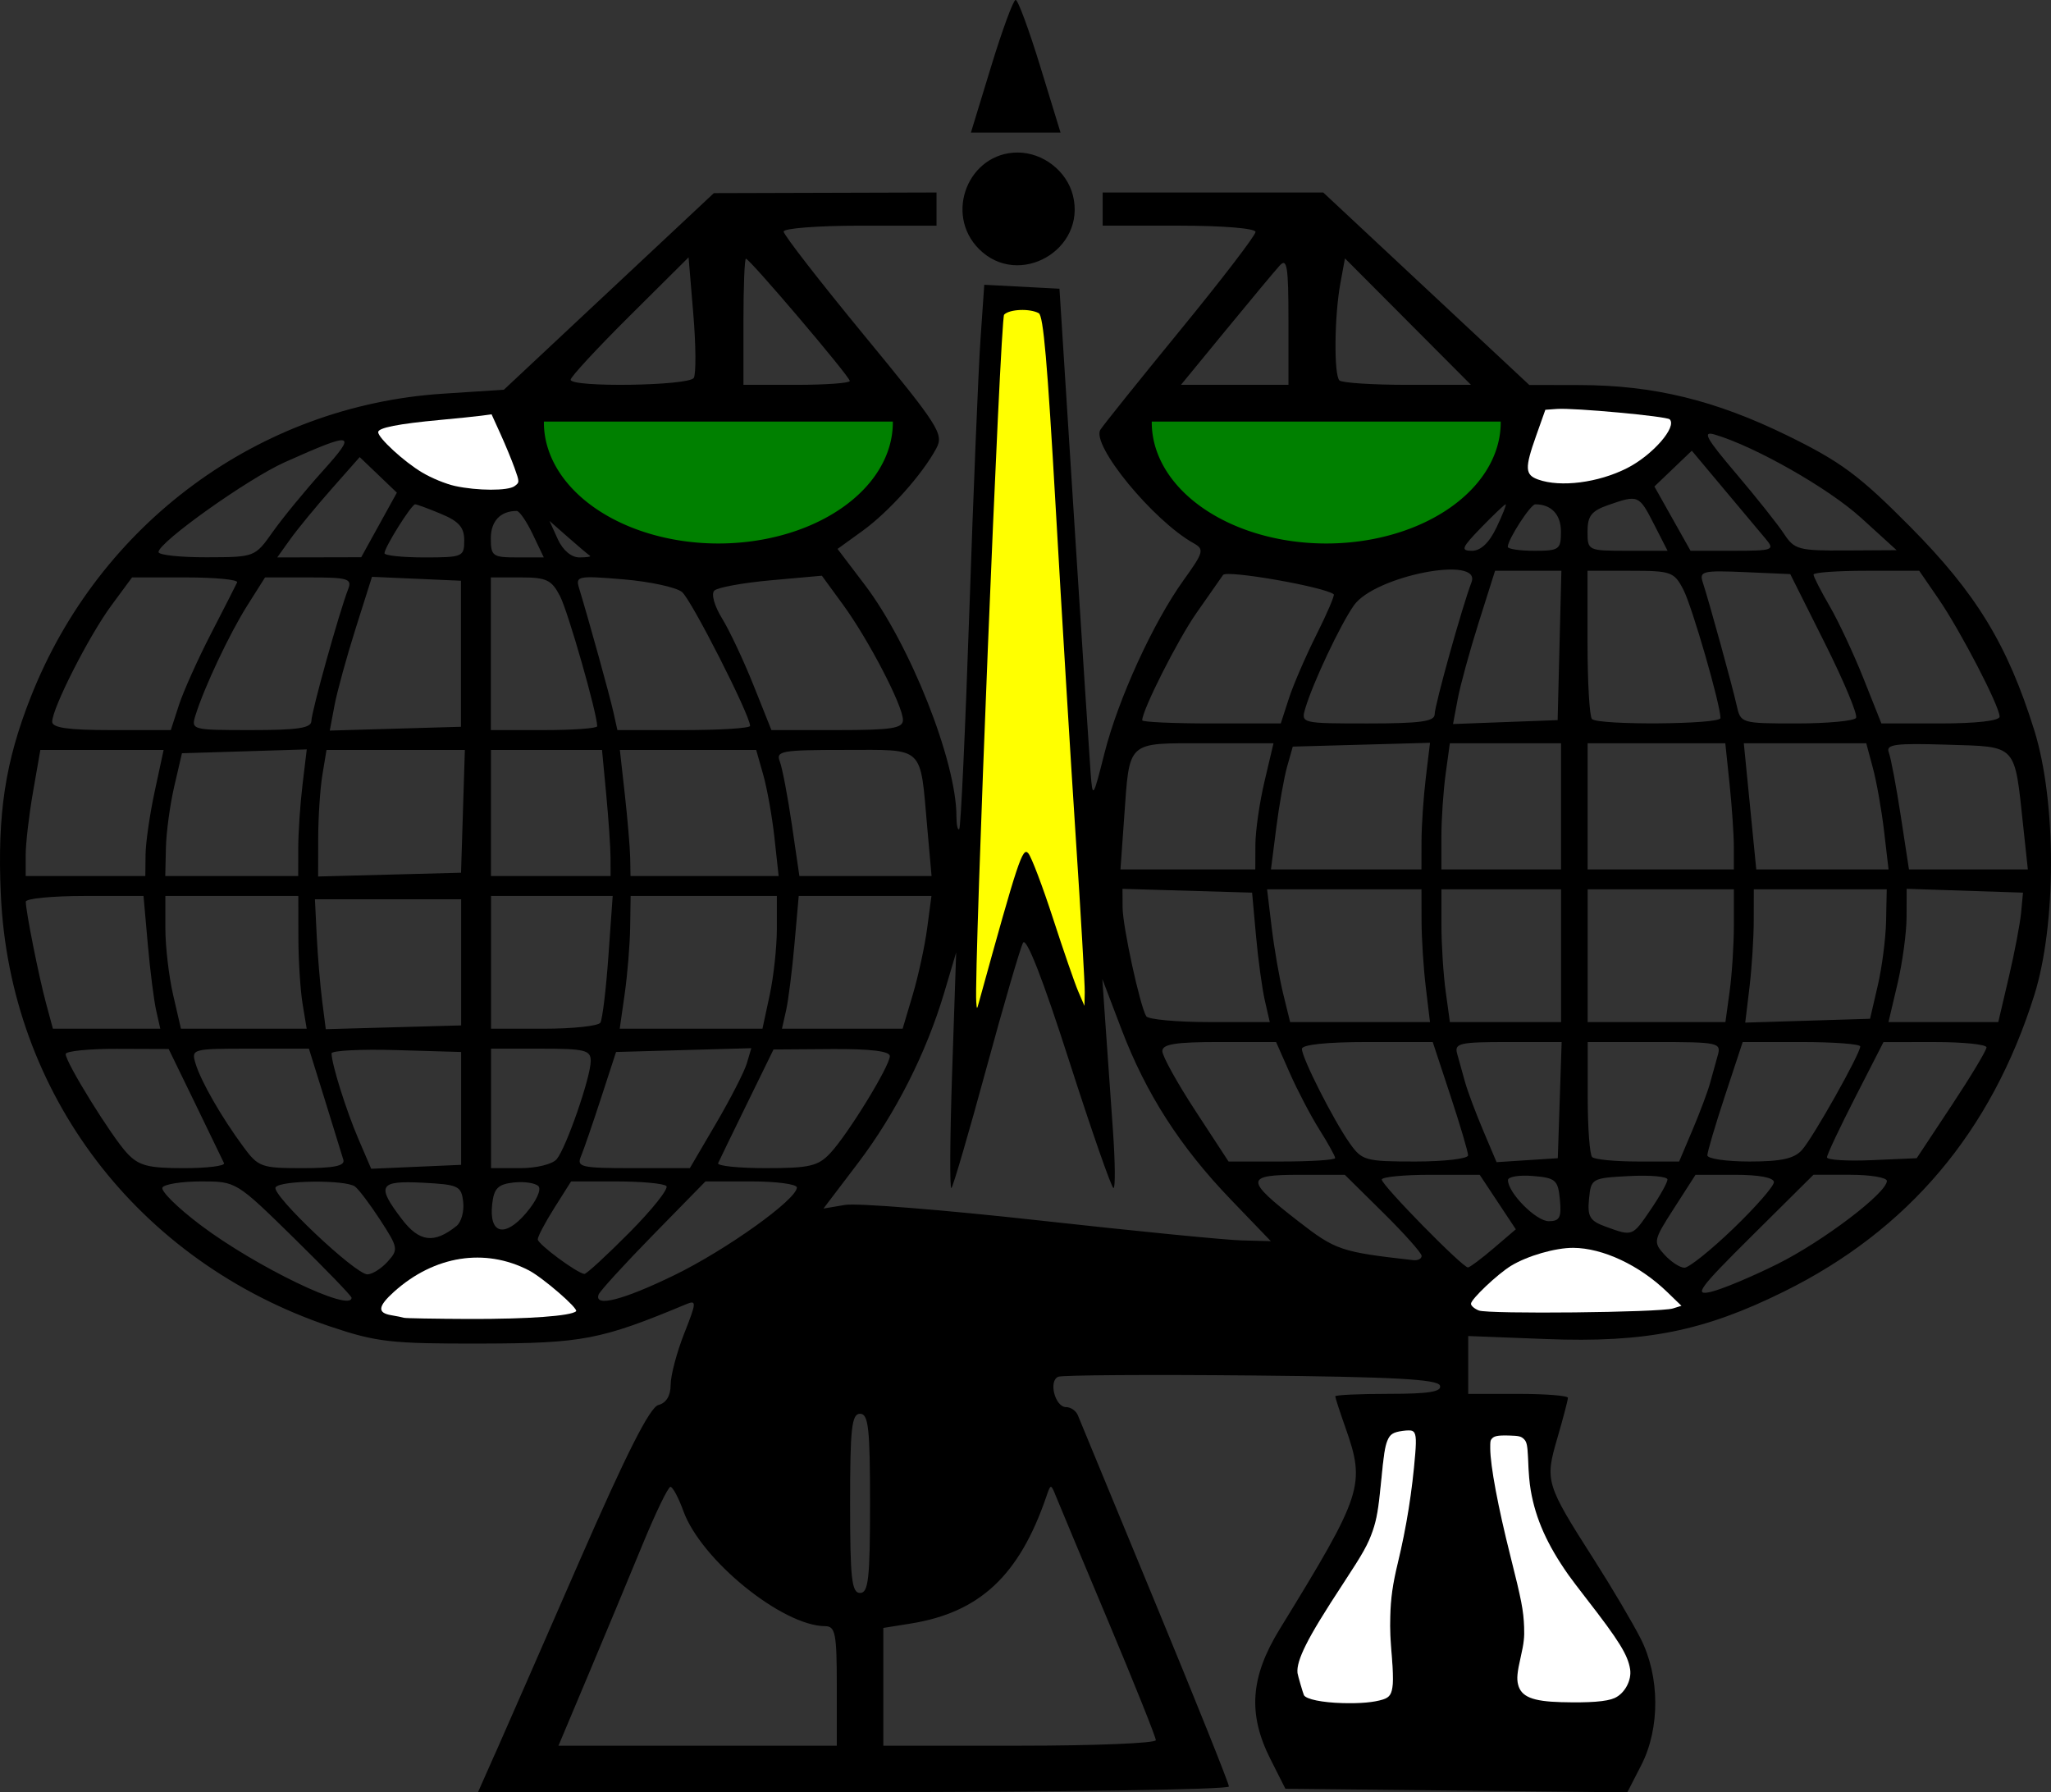 <?xml version="1.0" encoding="UTF-8"?>
<svg version="1.0" viewBox="0 0 309 270" xmlns="http://www.w3.org/2000/svg">
<rect x="0" y="0" width="309" height="270" fill="#333333" stroke="none"/>
<path d="m74.574 264.22c1.403-3.162 7.102-16.177 12.665-28.922 7.132-16.339 10.658-23.314 11.957-23.653 1.183-0.309 1.842-1.396 1.842-3.037 0-1.406 0.916-4.876 2.035-7.712 1.89-4.787 1.908-5.103 0.25-4.411-12.806 5.341-15.566 5.87-30.824 5.906-13.623 0.03-15.745-0.21-22.809-2.59-28.954-9.77-48.226-35.07-49.566-65.07-0.541-12.12 0.645-19.94 4.512-29.74 10.309-26.149 34.393-43.876 62.062-45.684l9.219-0.602 31.63-29.612 33.546-0.097v4.999h-11.516c-6.334 0-11.516 0.4-11.516 0.888s5.455 7.516 12.122 15.616c11.293 13.72 12.038 14.886 10.881 17.044-2.099 3.916-7.128 9.54-11.099 12.412l-3.782 2.735 4.101 5.398c6.847 9.013 13.812 26.601 13.812 34.875 0 1.294 0.191 2.162 0.424 1.929 0.233-0.233 0.919-15.044 1.523-32.913 0.604-17.869 1.357-36.222 1.672-40.785l0.574-8.296 11.328 0.594 2.194 34.496c1.207 18.973 2.333 36.295 2.504 38.495 0.299 3.866 0.369 3.766 2.078-3 2.069-8.193 7.341-19.717 11.955-26.132 3.006-4.179 3.119-4.606 1.466-5.53-6.092-3.404-15.447-14.798-14.029-17.088 0.422-0.681 5.853-7.451 12.07-15.044 6.217-7.593 11.303-14.231 11.303-14.751 0-0.539-4.949-0.945-11.516-0.945h-11.516v-4.999h33.23l31.044 28.996 7.667 0.017c11.06 0.025 20.359 2.289 31.199 7.595 8.089 3.96 10.865 6.021 18.547 13.77 9.933 10.02 14.634 17.732 18.662 30.611 3.369 10.772 3.368 29.244-2e-3 39.96-6.462 20.547-18.986 35.368-37.707 44.621-12.093 5.977-20.845 7.724-35.798 7.148l-11.766-0.454v8.713h7.51c4.131 0 7.51 0.268 7.51 0.596s-0.724 3.082-1.608 6.119c-1.87 6.424-1.736 6.866 5.556 18.282 2.635 4.125 5.785 9.456 7.002 11.849 2.909 5.722 2.953 13.496 0.108 19.064l-2.11 4.11-51.512-0.534-2.253-4.461c-3.435-6.801-3.037-12.378 1.397-19.594 12.546-20.421 12.959-21.693 9.869-30.437-0.826-2.338-1.502-4.419-1.502-4.625 0-0.206 3.642-0.374 8.094-0.374 6.03 0 7.988-0.319 7.678-1.25-0.317-0.951-7.088-1.313-28.358-1.516-15.368-0.146-28.476-0.061-29.129 0.189-1.532 0.587-0.512 4.577 1.17 4.577 0.703 0 1.501 0.562 1.774 1.25 0.273 0.687 5.503 13.355 11.623 28.151 6.12 14.796 11.126 27.282 11.126 27.747 0 0.465-25.454 0.845-56.564 0.845h-56.564l2.55-5.749zm51.497-10.249c0-7.9-0.214-9-1.752-9.009-6.451-0.036-18.693-9.972-21.36-17.336-0.727-2.009-1.605-3.652-1.951-3.652-0.346 0-2.247 3.937-4.225 8.749-1.978 4.812-5.633 13.586-8.121 19.498l-4.524 10.749h41.932v-8.999zm48.065 8.165c0-0.458-3.197-8.445-7.105-17.748-3.908-9.303-7.467-17.814-7.911-18.914-0.806-2-0.806-2-1.492 0-4.069 11.863-10.036 17.436-20.451 19.099l-4.097 0.654v17.742h20.528c11.29 0 20.528-0.375 20.528-0.834zm34.462-6.771c1.31-0.502 1.477-1.747 0.976-7.249-0.414-4.553-0.113-8.531 0.959-12.643 0.86-3.3 1.875-9.076 2.257-12.837 0.69-6.803 0.681-6.836-1.707-6.499-2.212 0.312-2.452 0.915-3.055 7.664-0.578 6.459-1.182 8.117-5.114 14.021-5.776 8.673-7.578 12.3-7.032 14.149 0.243 0.825 0.618 2.062 0.833 2.75 0.408 1.307 8.946 1.77 11.884 0.644zm33.65-1.432c1.474-2.749 0.552-5.189-5.147-13.632-4.895-7.25-6.82-12.74-6.864-19.576-0.022-3.34-0.302-3.749-2.562-3.749-2.471 0-2.522 0.139-1.932 5.249 0.333 2.887 1.483 9.162 2.555 13.945 1.51 6.738 1.733 9.657 0.989 12.965-1.278 5.681-0.176 6.836 6.521 6.836 4.358 0 5.552-0.378 6.442-2.038zm-111.17-27.47c0-11.332-0.241-13.498-1.502-13.498-1.261 0-1.502 2.166-1.502 13.498s0.241 13.498 1.502 13.498c1.261 0 1.502-2.166 1.502-13.498zm-47.564-28.412 3.004-0.679-3.345-3.188c-6.336-6.039-15.38-6.285-22.144-0.602-3.766 3.165-3.828 4.134-0.296 4.668 4.436 0.671 19.513 0.539 22.781-0.199zm167.53-1.564c1.153-1.174-5.993-6.493-10.268-7.642-4.879-1.312-10.112 0.035-14.519 3.738-3.765 3.163-3.824 4.116-0.295 4.733 3.957 0.692 24.248 0.022 25.083-0.828zm-198.08-1c0-0.262-3.91-4.312-8.69-8.999-8.685-8.518-8.693-8.522-13.96-8.522-2.898 0-5.524 0.41-5.834 0.912-0.31 0.501 2.254 3.039 5.699 5.638 8.374 6.32 22.785 13.259 22.785 10.971zm48.619-3.393c7.827-3.806 18.472-11.42 18.472-13.214 0-0.503-3.099-0.915-6.886-0.915h-6.886l-7.884 8.054c-4.336 4.43-8.034 8.479-8.218 8.999-0.688 1.947 3.695 0.822 11.402-2.925zm166.17-1.668c6.901-3.434 16.522-10.735 16.522-12.538 0-0.507-2.489-0.922-5.532-0.922h-5.532l-9.238 9.168c-8.028 7.967-8.845 9.077-6.234 8.474 1.652-0.381 6.158-2.263 10.014-4.182zm-209.36-0.37c1.651-1.821 1.6-2.111-1.087-6.249-1.55-2.387-3.273-4.67-3.829-5.074-1.44-1.046-11.298-0.942-11.959 0.127-0.676 1.093 12.004 13.106 13.834 13.106 0.721 0 2.089-0.859 3.041-1.91zm36.438-4.395c3.442-3.467 5.945-6.617 5.562-6.999-0.383-0.382-3.769-0.695-7.526-0.695h-6.83l-2.516 3.98c-1.384 2.189-2.51 4.326-2.503 4.749 0.012 0.724 5.879 5.073 7.025 5.207 0.291 0.034 3.346-2.775 6.787-6.242zm130.2 2.371 3.339-2.853-5.442-8.212h-7.377c-4.057 0-7.377 0.325-7.377 0.723 0 0.851 12.212 13.294 12.989 13.235 0.291-0.022 2.032-1.324 3.869-2.893zm36.1-2.956c3.367-3.239 6.122-6.389 6.122-6.999 0-0.687-2.246-1.11-5.904-1.11h-5.904l-3.234 5.032c-3.122 4.859-3.172 5.1-1.451 6.999 0.98 1.082 2.337 1.967 3.015 1.967 0.678 0 3.988-2.65 7.355-5.89zm-46.95 4.109c0-0.43-2.604-3.354-5.787-6.499l-5.787-5.718h-6.814c-8.241 0-8.264 0.731-0.218 6.98 5.646 4.385 6.424 4.648 17.353 5.878 0.688 0.077 1.252-0.211 1.252-0.64zm-145.4-4.51c0.716-0.573 1.167-2.205 1.001-3.627-0.28-2.405-0.703-2.606-6.059-2.885-6.631-0.345-7.063 0.402-3.172 5.496 2.635 3.449 4.847 3.722 8.229 1.016zm116.64-3.99c-7.623-7.927-12.757-15.919-16.451-25.613l-2.898-7.603 0.487 6.999c0.268 3.849 0.767 10.936 1.109 15.748 0.342 4.812 0.383 8.749 0.09 8.749-0.292 0-3.306-8.64-6.696-19.199-3.937-12.262-6.442-18.675-6.934-17.748-0.423 0.798-2.912 9.325-5.532 18.949-2.619 9.624-4.985 17.723-5.258 17.998-0.272 0.275-0.222-7.599 0.111-17.498l0.606-17.998-1.784 6.007c-2.713 9.132-7.332 18.26-13.048 25.783l-5.161 6.793 3.248-0.548c1.786-0.301 14.964 0.753 29.283 2.343s28.022 2.942 30.45 3.004l4.415 0.113-6.038-6.279zm-104.31-2.01c-0.481-0.48-2.168-0.725-3.749-0.544-2.332 0.266-2.938 0.875-3.206 3.219-0.517 4.519 1.857 5.177 5.081 1.409 1.565-1.829 2.372-3.587 1.874-4.084zm167.57 3.551c1.397-2.052 2.539-4.1 2.539-4.549 0-0.45-2.591-0.683-5.758-0.518-5.652 0.294-5.763 0.358-6.064 3.448-0.259 2.666 0.124 3.304 2.503 4.17 4.084 1.487 4.013 1.513 6.779-2.551zm-13.669-1.518c-0.286-2.967-0.641-3.277-4.069-3.56-2.065-0.171-3.755 0.106-3.755 0.615 0 1.927 4.233 6.194 6.144 6.194 1.646 0 1.939-0.567 1.68-3.25zm-201.26-5.49c-0.187-0.412-2.14-4.45-4.339-8.972l-3.999-8.222-7.761-0.027c-4.268-0.015-7.761 0.337-7.761 0.782 0 1.274 6.924 12.448 9.257 14.939 1.761 1.88 3.161 2.25 8.524 2.25 3.53 0 6.265-0.337 6.078-0.75zm17.98-0.5c-0.201-0.687-1.45-4.737-2.777-8.999l-2.413-7.749h-8.879c-8.742 0-8.869 0.035-8.197 2.25 0.816 2.691 3.879 8.028 7.173 12.498 2.277 3.09 2.716 3.25 8.926 3.25 4.752 0 6.432-0.341 6.167-1.25zm17.742-7.749v-8.499l-9.763-0.286c-5.37-0.157-9.761 0.068-9.758 0.5 0.012 1.621 2.2 8.592 4.052 12.906l1.919 4.47 13.55-0.592v-8.499zm14.402 7.64c1.441-1.734 5.124-12.369 5.124-14.796 0-1.627-0.88-1.843-7.51-1.843h-7.51v17.998h4.383c2.473 0 4.876-0.592 5.513-1.359zm24.009-5.391c2.175-3.712 4.258-7.778 4.63-9.035l0.676-2.286-20.378 0.572-2.28 6.999c-1.254 3.849-2.611 7.787-3.015 8.749-0.667 1.587 0.061 1.75 7.839 1.75h8.574l3.954-6.749zm17.195 4.499c2.654-2.827 8.981-13.133 8.981-14.629 0-0.745-2.93-1.099-8.762-1.058l-8.762 0.061-4.005 8.188c-2.203 4.504-4.156 8.526-4.339 8.938-0.184 0.412 3.066 0.75 7.221 0.75 6.541 0 7.838-0.302 9.666-2.25zm76.072 0.73c0-0.286-1.058-2.198-2.351-4.25s-3.296-5.867-4.45-8.479l-2.098-4.749h-8.568c-6.592 0-8.568 0.316-8.568 1.371 0 0.754 2.244 4.804 4.987 8.999l4.987 7.627h8.031c4.417 0 8.031-0.234 8.031-0.52zm20.027-0.411c0-0.512-1.198-4.561-2.662-8.999l-2.662-8.068h-9.855c-6.114 0-9.855 0.392-9.855 1.033 0 1.367 4.752 10.74 7.206 14.215 1.841 2.606 2.359 2.75 9.885 2.75 4.369 0 7.943-0.419 7.943-0.931zm13.808-8.318 0.289-8.749h-8.117c-7.249 0-8.065 0.187-7.629 1.75 0.269 0.962 0.801 2.875 1.183 4.25 0.382 1.375 1.609 4.659 2.727 7.298l2.032 4.798 9.224-0.598 0.289-8.749zm20.001 4.499c1.106-2.612 2.288-5.762 2.627-6.999 0.338-1.237 0.871-3.15 1.183-4.25 0.541-1.905 0.09-2-9.513-2h-10.081v8.332c0 4.583 0.3 8.632 0.668 8.999 0.367 0.367 3.466 0.667 6.886 0.667h6.219l2.011-4.749zm16.506 3c1.679-1.886 8.766-14.482 8.766-15.581 0-0.367-3.984-0.667-8.854-0.667h-8.854l-2.662 8.068c-1.464 4.438-2.662 8.487-2.662 8.999 0 0.512 2.859 0.931 6.354 0.931 4.79 0 6.737-0.431 7.912-1.75zm22.534-6.693c2.891-4.369 5.257-8.306 5.257-8.749 0-0.443-3.492-0.804-7.761-0.801l-7.761 5e-3 -4.256 8.321c-2.341 4.576-4.256 8.644-4.256 9.04 0 0.396 3.042 0.586 6.759 0.424l6.759-0.296 5.257-7.943zm-270.5-14.31c-0.342-1.512-0.91-6.012-1.263-9.999l-0.641-7.249h-8.868c-4.877 0-8.868 0.389-8.868 0.863 0 1.444 1.946 11.211 3.047 15.294l1.036 3.841h16.178l-0.621-2.75zm22.059-1c-0.341-2.062-0.626-6.562-0.632-9.999l-0.011-6.249h-20.028v4.923c0 2.708 0.528 7.207 1.173 9.999l1.173 5.076h18.944l-0.621-3.749zm23.89-6.249v-9.499h-22.03l0.27 5.499c0.149 3.025 0.516 7.427 0.818 9.783l0.547 4.284 20.394-0.568v-9.499zm20.974 9.087c0.31-0.502 0.855-5.001 1.21-9.999l0.646-9.087h-18.324v19.998h7.952c4.373 0 8.206-0.41 8.516-0.912zm25.506-4.137c0.596-2.777 1.084-7.276 1.084-9.999v-4.95h-22.03l-0.073 4.749c-0.04 2.612-0.41 7.112-0.822 9.999l-0.749 5.249h21.504l1.084-5.049zm21.555-0.069c0.837-2.815 1.814-7.314 2.171-9.999l0.648-4.881h-19.996l-0.641 7.249c-0.353 3.987-0.921 8.486-1.263 9.999l-0.621 2.75h18.18l1.522-5.118zm53.046 0.868c-0.409-1.787-1.008-6.174-1.331-9.749l-0.588-6.499-19.526-0.572 0.015 2.786c0.015 2.898 2.619 14.877 3.566 16.407 0.298 0.482 4.607 0.877 9.575 0.877h9.033l-0.743-3.25zm24.25-2c-0.347-2.887-0.635-7.387-0.64-9.999l-9e-3 -4.749h-23.262l0.693 5.749c0.381 3.162 1.162 7.662 1.736 9.999l1.044 4.25h21.07l-0.631-5.249zm20.38-4.749v-9.999h-18.024v5.36c0 2.948 0.287 7.447 0.637 9.999l0.637 4.639h16.751v-9.999zm25.398 5.36c0.35-2.551 0.637-7.051 0.637-9.999v-5.36h-22.03v19.998h20.756l0.637-4.639zm22.315-0.86c0.638-2.75 1.204-7.137 1.256-9.749l0.096-4.749h-20.028l-9e-3 4.749c-5e-3 2.612-0.295 7.129-0.645 10.038l-0.636 5.289 18.804-0.579 1.16-4.999zm19.739-1.25c0.869-3.712 1.706-8.099 1.86-9.749l0.281-3-17.524-0.578-0.016 4.288c-9e-3 2.359-0.625 6.876-1.371 10.038l-1.355 5.749h16.544l1.579-6.749zm-151.18-14.08c1.34-6.231 2.63-11.522 2.867-11.759 0.237-0.237 1.695 4.411 3.24 10.329 3.657 14.01 4.657 15.582 3.983 6.26-0.745-10.308-4.476-82.541-4.476-86.657 0-3.035-0.267-3.331-3.004-3.331-2.806 0-3.004 0.249-3.004 3.762 0 3.65-1.428 50.823-2.429 80.227-0.271 7.974-0.295 14.048-0.053 13.498 0.242-0.55 1.537-6.098 2.876-12.329zm-129.53-4.42c0.019-1.787 0.639-6.062 1.378-9.499l1.343-6.249h-18.572l-1.104 6.331c-0.607 3.482-1.104 7.757-1.104 9.499v3.168h18.024l0.035-3.25zm23.005-1c0.005-2.337 0.295-6.629 0.645-9.538l0.636-5.289-18.804 0.579-1.16 4.999c-0.638 2.75-1.204 6.912-1.256 9.249l-0.096 4.25h20.028l0.009-4.25zm24.812-5.499 0.288-9.249h-20.842l-0.621 3.749c-0.341 2.062-0.626 6.352-0.632 9.533l-0.011 5.783 21.53-0.568 0.288-9.249zm22.235 6.999c-0.004-1.512-0.294-5.787-0.645-9.499l-0.638-6.749h-16.733v18.998h18.024l-0.007-2.75zm24.699-3c-0.345-3.162-1.106-7.437-1.692-9.499l-1.064-3.749h-20.538l0.752 6.749c0.413 3.712 0.775 7.987 0.803 9.499l0.051 2.75h22.316l-0.628-5.749zm23.023-1.5c-1.114-12.542-0.277-11.749-12.391-11.749-9.595 0-10.446 0.152-9.827 1.75 0.373 0.962 1.188 5.237 1.813 9.499l1.136 7.749h19.913l-0.644-7.249zm49.432 2.5c9e-3 -2.062 0.625-6.337 1.371-9.499l1.355-5.749h-10.276c-11.957 0-11.383-0.528-12.225 11.249l-0.554 7.749h20.314l0.016-3.749zm25.027-0.5c5e-3 -2.337 0.295-6.628 0.644-9.535l0.636-5.286-20.676 0.573-0.847 3c-0.466 1.65-1.205 5.812-1.643 9.249l-0.797 6.249h22.674l9e-3 -4.25zm21.02-5.249v-9.499h-16.751l-0.637 4.639c-0.35 2.551-0.637 6.826-0.637 9.499v4.86h18.024v-9.499zm26.035 6.146c0-1.844-0.289-6.119-0.643-9.499l-0.643-6.146h-20.744v18.998h22.03v-3.353zm22.635-2.396c-0.37-3.162-1.125-7.437-1.679-9.499l-1.006-3.749-18.448-2e-3 0.938 9.5 0.938 9.5h19.929l-0.672-5.749zm20.966-0.707c-1.349-12.575-0.811-11.999-11.499-12.331-7.808-0.242-9.225-0.054-8.757 1.162 0.307 0.798 1.116 5.09 1.798 9.538l1.24 8.087h17.911l-0.692-6.456zm-277.87-18.28c0.67-2.062 2.841-6.899 4.826-10.749 1.985-3.849 3.762-7.337 3.951-7.749 0.188-0.412-3.298-0.75-7.746-0.75h-8.088l-3.132 4.25c-3.361 4.561-8.895 15.445-8.896 17.498-5.72e-4 0.907 2.453 1.25 8.934 1.25h8.934l1.217-3.749zm19.966 2.362c0-1.355 4.194-16.382 5.544-19.859 0.604-1.558-0.045-1.75-5.925-1.75h-6.603l-2.671 4.224c-2.669 4.222-6.473 12.279-7.801 16.523-0.694 2.219-0.581 2.25 8.376 2.25 7.078 0 9.08-0.306 9.08-1.388zm22.53-10.111v-10.999l-13.403-0.589-2.473 7.817c-1.36 4.3-2.791 9.511-3.18 11.581l-0.707 3.763 19.763-0.575v-10.999zm20.528 10.915c0-1.91-4.382-17.241-5.6-19.594-1.272-2.456-2.039-2.82-5.941-2.82h-4.48v22.998h8.011c4.406 0 8.011-0.262 8.011-0.583zm23.031-0.051c0-1.615-8.848-19.011-10.255-20.164-0.874-0.715-4.853-1.574-8.842-1.908-6.813-0.57-7.219-0.491-6.672 1.301 1.468 4.811 4.615 16.174 5.168 18.656l0.612 2.75h9.995c5.497 0 9.995-0.285 9.995-0.634zm23.031-0.894c0-2.128-5.181-12.095-9.018-17.348l-3.198-4.378-7.661 0.688c-4.213 0.379-8.056 1.079-8.539 1.556-0.501 0.495-1e-3 2.292 1.166 4.19 1.124 1.827 3.257 6.36 4.74 10.072l2.695 6.749h9.907c8.221 0 9.907-0.26 9.907-1.528zm58.139-3.221c0.669-2.062 2.536-6.382 4.149-9.6s2.79-5.965 2.616-6.105c-1.39-1.122-16.135-3.699-16.674-2.914-0.366 0.532-2.16 3.096-3.987 5.697-2.805 3.994-8.194 14.647-8.194 16.2 0 0.259 4.697 0.471 10.437 0.471h10.437l1.217-3.749zm21.97 2.362c0-1.355 4.194-16.382 5.544-19.859 1.605-4.139-14.523-1.009-17.691 3.433-2.024 2.838-6.208 11.698-7.35 15.565-0.658 2.228-0.567 2.25 9.416 2.25 7.932 0 10.081-0.296 10.081-1.388zm18.808-10.361 0.283-11.249h-9.992l-2.459 7.773c-1.353 4.275-2.778 9.469-3.167 11.543l-0.708 3.77 15.76-0.588 0.283-11.249zm24.25 10.937c0-2.023-4.266-16.788-5.588-19.341-1.389-2.682-1.844-2.845-7.957-2.845h-6.483v10.832c0 5.958 0.3 11.132 0.668 11.499 0.963 0.961 19.36 0.824 19.36-0.145zm20.426-0.025c0.285-0.46-1.829-5.522-4.697-11.249l-5.215-10.412-6.889-0.299c-6.251-0.271-6.834-0.132-6.302 1.5 1 3.066 4.467 15.651 5.109 18.546 0.607 2.734 0.659 2.75 9.043 2.75 4.638 0 8.666-0.376 8.951-0.836zm21.63-0.192c0-1.558-5.891-12.911-9.193-17.719l-2.919-4.25h-7.963c-4.38 0-7.963 0.257-7.963 0.572s1.093 2.452 2.428 4.749 3.636 7.215 5.113 10.927l2.685 6.749h8.906c5.434 0 8.906-0.401 8.906-1.028zm-260.17-27.822c1.479-2.089 4.843-6.19 7.475-9.113 5.341-5.932 4.802-6.065-5.64-1.397-5.57 2.49-19.043 12.075-19.043 13.547 0 0.442 3.267 0.794 7.26 0.783 7.258-0.021 7.261-0.023 9.949-3.82zm16.018-1.051 2.685-4.863-5.6-5.357-4.245 4.807c-2.335 2.644-5.13 6.044-6.212 7.556l-1.967 2.75 12.653-0.029 2.685-4.863zm12.836 2.341c0-1.966-0.797-2.883-3.473-3.999-1.91-0.797-3.676-1.449-3.924-1.449-0.552 0-4.62 6.487-4.62 7.367 0 0.348 2.704 0.632 6.008 0.632 5.773 0 6.008-0.1 6.008-2.551zm10.313-0.949c-0.919-1.925-2.002-3.5-2.405-3.5-2.451 0-3.902 1.527-3.902 4.106 0 2.706 0.257 2.893 3.989 2.893h3.989l-1.671-3.5zm8.63 3.25c-0.229-0.137-1.696-1.375-3.259-2.75l-2.842-2.5 1.25 2.75c0.76 1.671 2.038 2.75 3.259 2.75 1.105 0 1.821-0.112 1.592-0.25zm136.57-4.249c0.919-1.925 1.542-3.5 1.383-3.5-0.158 0-1.817 1.575-3.685 3.5-2.959 3.048-3.137 3.5-1.383 3.5 1.315 0 2.593-1.214 3.685-3.5zm9.714 0.607c0-2.568-1.451-4.106-3.871-4.106-0.711 0-4.139 5.303-4.139 6.404 0 0.328 1.802 0.596 4.005 0.596 3.75 0 4.005-0.184 4.005-2.893zm14.019-1.107c-2.259-4.421-2.366-4.466-6.86-2.902-2.56 0.891-3.154 1.644-3.154 3.999 0 2.881 0.043 2.902 6.029 2.902h6.029l-2.043-3.999zm16.862 2.25c-0.81-0.963-3.65-4.355-6.32-7.538l-4.845-5.788-5.637 5.392 5.446 9.682 6.414 9.99e-4c6.002 9.52e-4 6.319-0.111 4.941-1.749zm14.302-3.239c-4.87-4.433-15.94-10.724-22.01-12.517-1.925-0.568-1.33 0.521 3.192 5.844 3.057 3.598 6.314 7.694 7.238 9.102 1.565 2.385 2.203 2.557 9.325 2.514l7.645-0.045-5.385-4.898zm-202.8-5.271c0.237-0.236-0.523-2.582-1.688-5.212l-2.119-4.782-7.598 0.687c-4.179 0.378-7.996 0.933-8.483 1.234-1.377 0.85 3.333 5.391 7.777 7.497 3.57 1.692 10.656 2.029 12.111 0.576zm168.4-2.912c3.146-1.931 5.894-5.511 4.952-6.451-0.25-0.25-4.23-0.72-8.845-1.045l-8.39-0.591-1.482 3.881c-1.99 5.209-1.919 5.674 0.985 6.516 3.527 1.023 8.946 0.044 12.78-2.309zm-141.43-12.869c0.355-0.574 0.325-4.895-0.068-9.602l-0.714-8.558-8.885 8.831c-4.887 4.857-8.885 9.178-8.885 9.602 0 1.188 17.81 0.926 18.552-0.273zm23.505 0.46c0-0.669-15.079-18.414-15.647-18.414-0.206 0-0.375 4.274-0.375 9.499v9.499h8.011c4.406 0 8.011-0.263 8.011-0.583zm66.089-9.13c0-8.131-0.216-9.475-1.326-8.249-0.729 0.805-4.373 5.176-8.097 9.713l-6.771 8.249h16.194v-9.713zm18.005 0.188-9.493-9.525-0.693 3.776c-0.906 4.933-0.991 13.759-0.141 14.608 0.367 0.367 4.977 0.667 10.244 0.667h9.576l-9.493-9.525zm-64.62-10.926c-5.299-5.291-1.596-14.544 5.819-14.544 3.807 0 7.402 2.788 8.323 6.455 2.062 8.206-8.167 14.056-14.143 8.089zm1.83-27.542c1.682-5.499 3.34-9.999 3.686-9.999s2.008 4.499 3.696 9.999l3.068 9.999h-13.507l3.058-9.999z"/>
<path d="m147.08 150.94c-0.359-4.712 3.624-102.94 4.197-103.54 0.798-0.833 3.853-0.964 5.218-0.223 0.696 0.378 1.294 7.237 2.553 29.264 0.904 15.824 2.269 38.266 3.034 49.871 0.764 11.605 1.369 22.026 1.344 23.157l-0.046 2.056-0.947-2.209c-0.521-1.215-2.229-6.158-3.796-10.985-1.567-4.827-3.24-9.235-3.719-9.796-0.855-1.001-1.525 1.02-7.424 22.403-0.324 1.175-0.324 1.175-0.414 0h1e-5z" fill="#ff0"/>
<path transform="matrix(1.285 0 0 1.647 -12.593 -45.206)" d="m114.48 66.007a20.456 11.072 0 1 1-40.911 0h20.456z" fill="#008000"/>
<path transform="matrix(1.285 0 0 1.647 78.988 -45.206)" d="m114.48 66.007a20.456 11.072 0 1 1-40.911 0h20.456z" fill="#008000"/>
<path d="m68.556 73.209c-1.341-0.293-3.574-1.209-4.961-2.037-2.716-1.62-6.622-5.203-6.622-6.074 0-0.659 3.036-1.257 9.348-1.842 2.571-0.238 5.363-0.525 6.206-0.638l1.532-0.205 1.341 2.953c0.738 1.624 1.691 3.93 2.119 5.125 0.766 2.141 0.766 2.18-0.004 2.743-0.986 0.721-5.599 0.708-8.958-0.026z" fill="#fff"/>
<path d="m60.86 198.51c-0.224-0.076-1.092-0.253-1.931-0.393-2.114-0.354-1.991-1.349 0.439-3.534 6.05-5.438 13.678-6.649 20.301-3.222 2.096 1.085 7.519 5.776 7.121 6.161-0.743 0.719-7.258 1.188-16.104 1.157-5.181-0.018-9.603-0.094-9.826-0.17z" fill="#fff"/>
<path d="m231.73 72.236c-1.983-0.712-2.03-1.707-0.313-6.552l1.402-3.955 1.733-0.128c2.541-0.187 16.537 1.104 17.002 1.568 1.14 1.139-2.585 5.401-6.424 7.35-4.335 2.2-10.023 2.929-13.4 1.716z" fill="#fff"/>
<path d="m222.8 197.41c-0.653-0.255-1.186-0.711-1.186-1.013 0-0.686 4.019-4.494 6.04-5.723 2.474-1.504 6.684-2.718 9.37-2.703 4.447 0.025 9.967 2.615 14.118 6.623l2.182 2.107-1.294 0.403c-1.94 0.604-27.776 0.873-29.23 0.304z" fill="#fff"/>
<path d="m235.23 256.41c-4.354-0.118-6.057-0.811-6.518-2.656-0.225-0.899-0.135-1.825 0.404-4.186 0.469-2.051 0.568-2.932 0.505-4.486-0.102-2.535-0.39-4.021-2.066-10.68-1.871-7.43-3.022-13.577-3.039-16.221-5e-3 -0.919 0.016-1.133 0.133-1.314 0.354-0.549 0.892-0.673 2.703-0.625 1.485 0.04 1.819 0.121 2.252 0.549 0.423 0.419 0.527 0.935 0.613 3.036 0.091 2.224 0.203 3.51 0.407 4.698 0.737 4.282 2.472 8.17 5.68 12.723 0.399 0.566 1.601 2.155 2.671 3.532 4.942 6.357 6.277 8.51 6.615 10.668 0.261 1.663-0.809 3.651-2.336 4.34-1.187 0.536-3.762 0.735-8.026 0.62z" fill="#fff"/>
<path d="m202.27 256.55c-3.064-0.079-5.491-0.578-5.822-1.196-0.122-0.228-0.931-3.015-0.967-3.332-0.108-0.943 0.296-2.296 1.266-4.238 1.025-2.052 2.688-4.785 5.765-9.474 2.857-4.354 3.586-5.661 4.292-7.691 0.613-1.763 0.881-3.341 1.291-7.583 0.378-3.921 0.559-5.103 0.914-5.991 0.4-0.998 0.864-1.299 2.314-1.499 0.673-0.093 1.22-0.096 1.428-9e-3 0.562 0.235 0.668 1.016 0.467 3.464-0.464 5.676-1.313 10.992-2.629 16.458-0.773 3.212-1.063 5.277-1.134 8.072-0.052 2.038-4e-3 3.205 0.258 6.308 0.124 1.464 0.178 3.161 0.123 3.824-0.125 1.5-0.452 2.02-1.47 2.342-1.388 0.438-3.373 0.616-6.097 0.546z" fill="#fff"/>
</svg>
